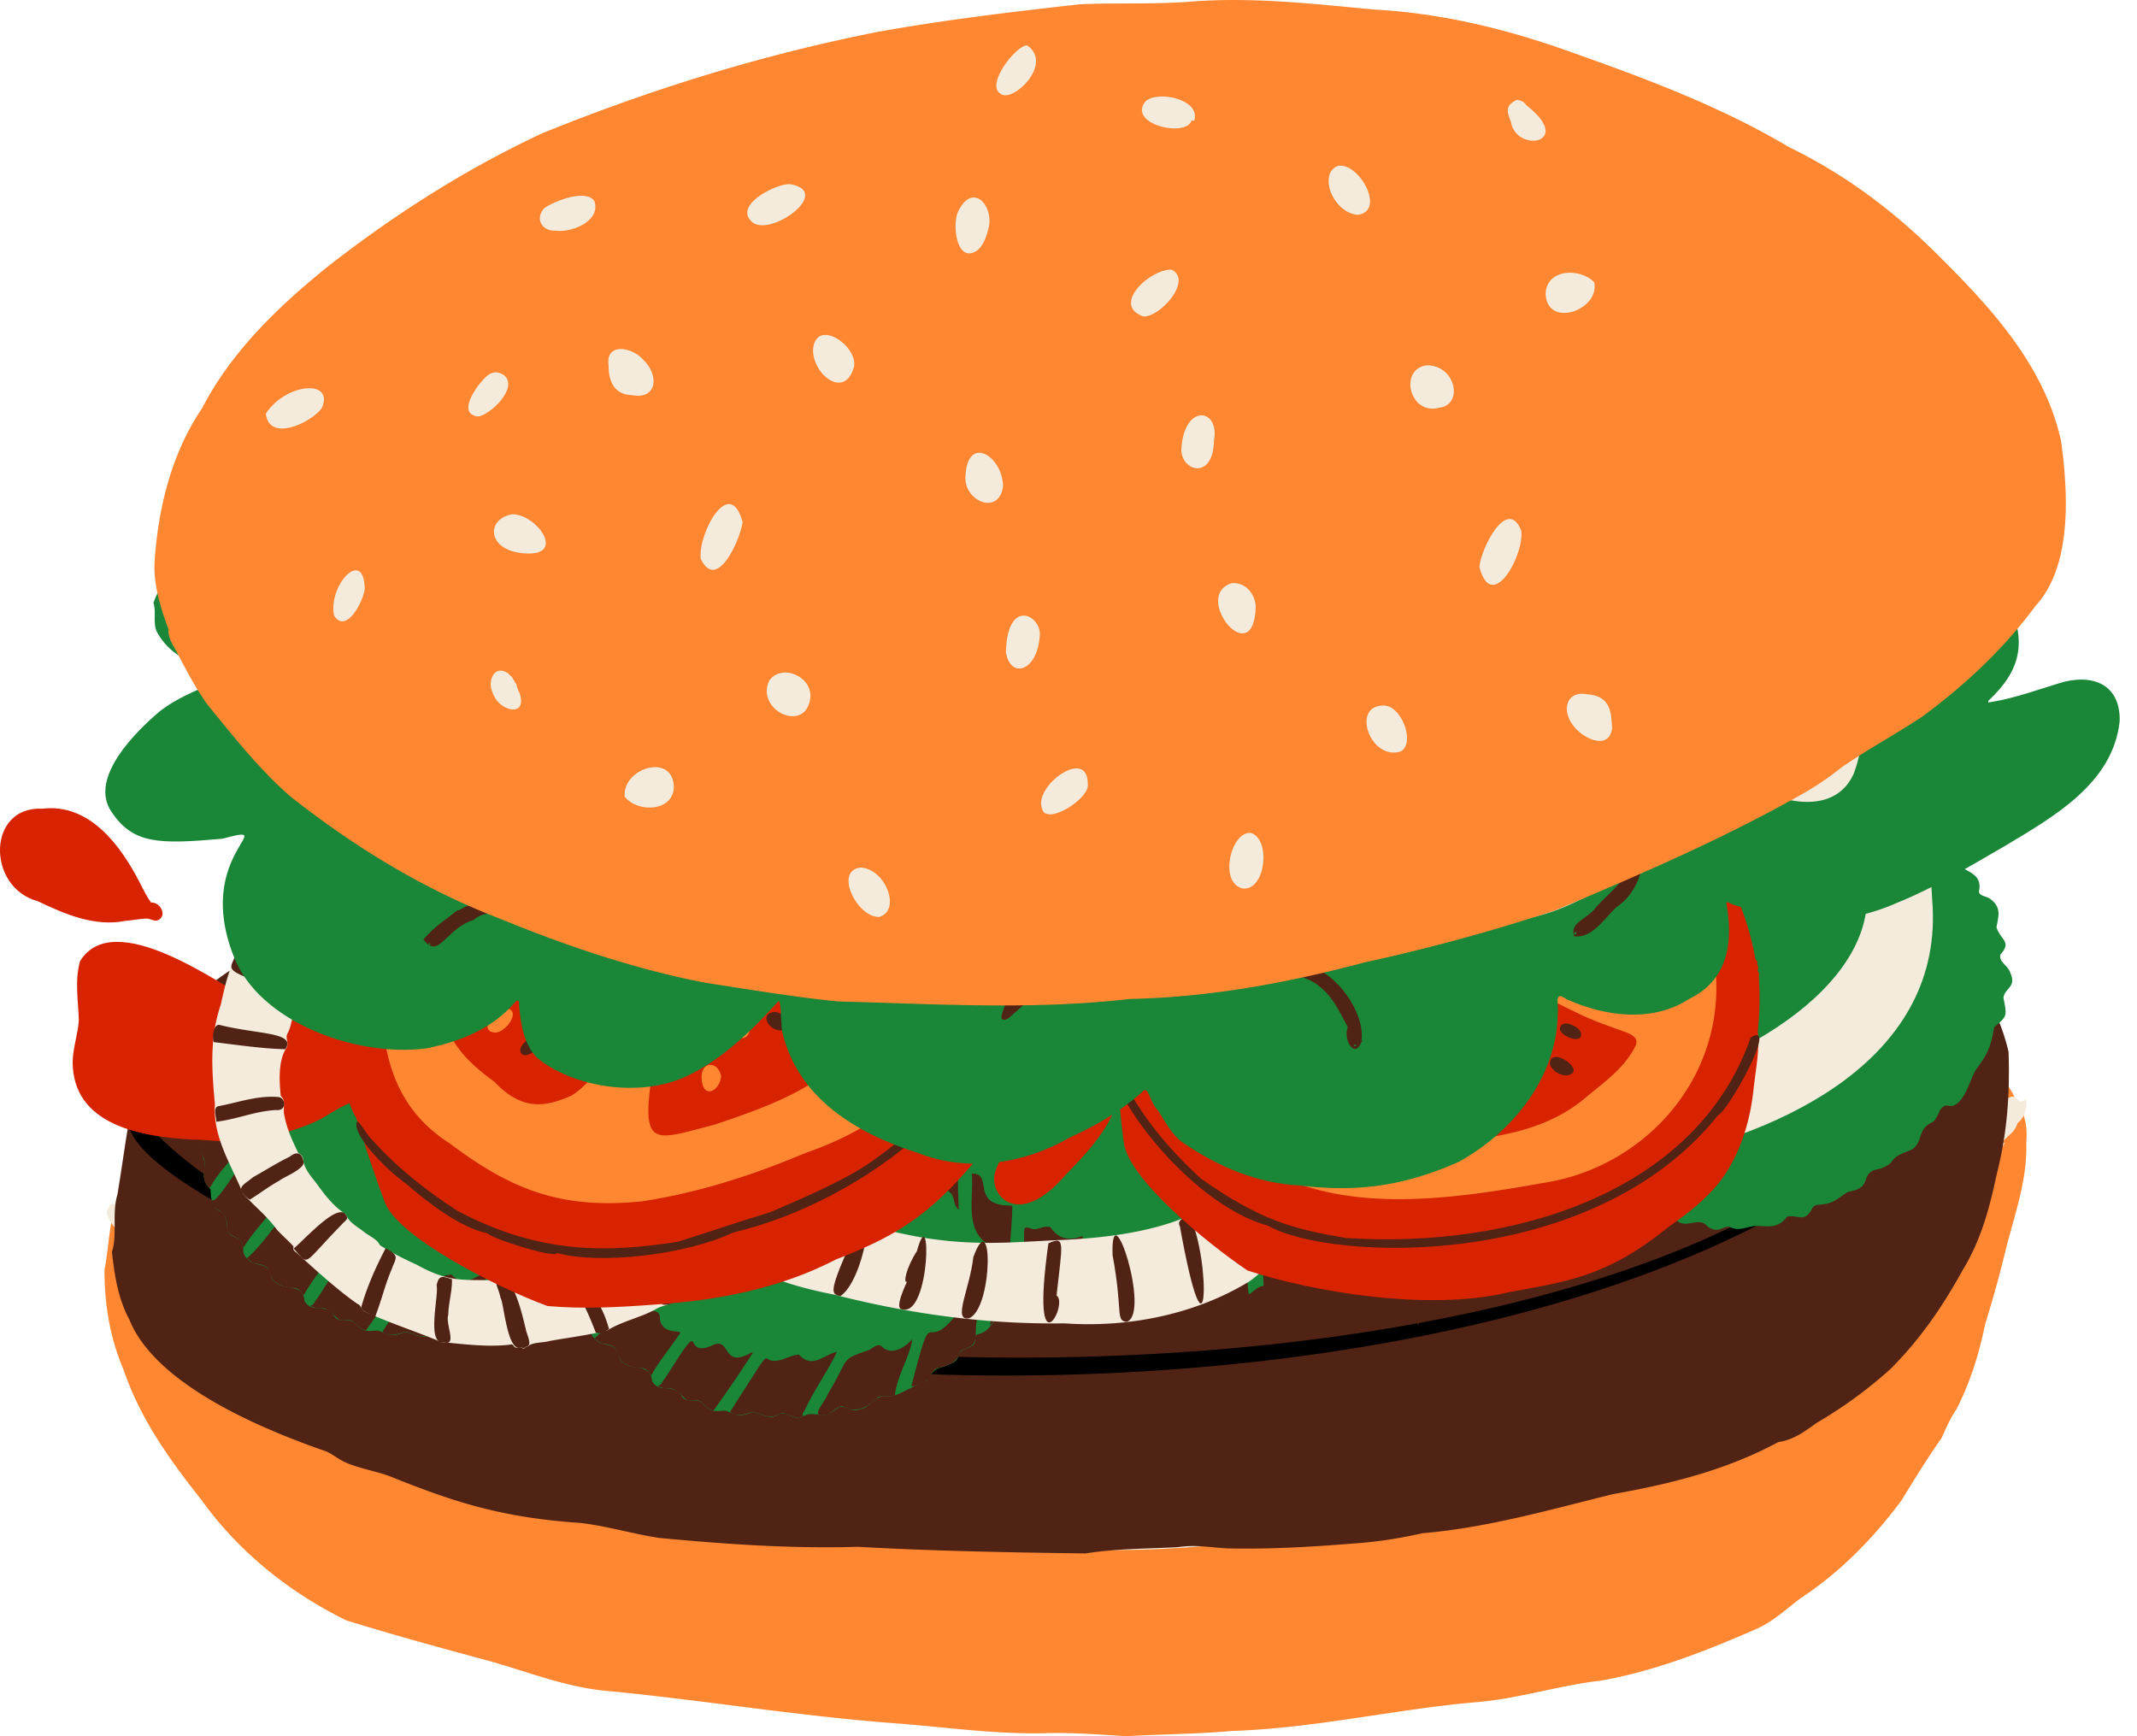<svg width="112" height="91" viewBox="0 0 112 91" fill="none" xmlns="http://www.w3.org/2000/svg"><path d="M58.39 48.705c4.932-.108 9.825.36 14.74.797 4.649.207 9.19.836 13.773 1.526 2.158.335 4.163 1.08 6.27 1.582.471.112.86.205 1.37.188 2.469.073 3.056.608 4.328.914 1.995.249 2.689.709 3.958 1.32 1.395.458 2.392 1.538 2.945 2.88.404.563.481 1.26.422 1.98.06 1.912-.576 3.667-1.05 5.503a64.262 64.262 0 01-1.107 4.02c-.328 1.59-.777 3.033-1.509 4.462-.345.506-.521.95-.785 1.516-.755 1.07-1.405 2.132-2.095 3.257-1.468 1.97-3.192 3.744-5.272 5.111-.775.581-1.408 1.203-2.313 1.612-2.657 1.158-5.305 2.206-8.154 2.712-2.258.255-4.393.977-6.68 1.143-4.257.385-8.373 1.358-12.66 1.496-1.884.169-3.676.165-5.508.276-1.363-.08-2.683-.188-4.082-.164-2.678.086-5.226-.291-7.873-.499-5.071-.37-9.954-1.184-14.985-1.683-2.281-.151-4.283-.976-6.435-1.585-2.562-.69-5.044-1.368-7.548-2.145-2.973-1.464-5.61-3.567-7.56-6.279-1.68-2.121-3.227-4.27-4.104-6.852-.728-1.704-1.007-3.48-.998-5.262.297-1.44.228-3.429 1.178-4.416 1.407-1.317 2.515-2.92 3.802-4.375 1.722-1.675 3.785-2.955 6.006-3.863 3.06-1.25 6.268-1.862 9.51-2.357 3.985-.732 7.978-.952 11.993-1.342 2.96-.35 5.881-.704 8.848-1.003 3.856-.166 7.726-.322 11.575-.47z" fill="#FF8732"/><path d="M11.323 69.881c-.631-.444-1.5-1.468-2.035-2.215-.899-.459-1.51-1.48-2.274-2.375-.45-.431-1.799-1.474-1.301-2.04.336-.95 3.186 2.724 3.642 3.034.779.594 1.755 1.964 2.875 2.88 1.55 1.496 3.41 2.534 5.42 3.605 10.288 5.246 22.582 7.356 34.738 7.263 9.575.396 18.573-.242 27.538-4.192 2.02-1.226 3.7-1.983 5.595-2.945 1.97-1.146 3.467-2.19 5.394-3.253 3.115-1.773 5.963-3.21 8.188-5.635 1.164-.519 4.152-3.51 4.106-3.864.53-.29.518-.6.747-.94.55-.155.446-1.1 1.035-1.443.849-.79.625.348 1.193-.16.021.286.056.88-.444 1.26-.143.477-.426.583-.805 1.003-.019.037.008.035.02.046.048.002.117-.034.093.039a1.66 1.66 0 01-.591.582c-.772 1.034-1.062 1.276-2.089 2.388-1.221.96-2.477 2.203-3.3 2.75-.272.572-1.246.827-1.584 1.382-.32-.09-.54.644-.898.41 0-.018-.175.22-.284.137.087.34-.34.427-.759.66-.078.27-.243.105-.42.315-.283.034-.529.532-.585.295-2.352 1.244-5.483 3.332-8.684 5.131-2.463 1.096-6.283 3.488-9.552 4.494-6.921 2.133-14.836 3.117-21.339 2.626-8.516.074-18.686-.396-26.204-3.101-3.811-.675-11.619-3.9-12.493-4.785-2.023-1.042-3.62-2.032-4.943-3.352z" fill="#F5EBDC"/><path d="M59.003 36.77c3.674.037 7.367.053 11.058.242 3.259.321 6.421.678 9.663 1.13 4.943.787 9.907 1.459 14.405 3.746 4.204 1.853 6.02 4.243 7.901 7.05 1.383 1.948 2.706 3.86 3.239 6.198.073 2.24-.074 4.236-.612 6.373-.384 1.793-.826 3.489-1.797 5.066-1.054 1.92-2.255 3.66-3.796 5.192a23.29 23.29 0 01-3.871 2.82c-.624.453-1.192.88-1.997.998-2.735 1.474-5.636 2.188-8.657 2.727-3.33.82-6.572 1.758-9.983 2.048-1.287.29-2.481.471-3.805.553-2.15.175-4.257.288-6.415.244-.923-.052-1.683-.208-2.608-.066-1.675.09-3.209.073-4.84.329-4.015-.053-7.917-.124-11.925-.347-3.527.104-6.925-.138-10.407-.465-1.408-.211-2.734-.626-4.155-.788-4.294-.284-6.867-1.202-9.95-2.436-.797-.296-1.533-.391-2.329-.728-.439-.189-.73-.504-1.212-.648-3.83-1.345-8.83-3.62-10.13-6.844-.598-1.121-.778-2.321-.913-3.551.295-.908-.011-2.03.288-3.001.794-4.852.516-5.167 2.658-8.037 1.658-3.421 3.754-3.841 6.205-5.501 8.237-5.637 15.558-7.93 24.134-9.71C50.47 36.836 53.89 37.19 59.003 36.77z" fill="#502314"/><path fill-rule="evenodd" clip-rule="evenodd" d="M104.055 52.54c-.348 1.072-2.547 5.406-5.814 8.222-1.151.663-1.165 1.486-6.166 3.48-18.654 9.504-50.463 9.973-68.556 3.609-4.7-.717-18.889-7.038-16.544-9.802 14.072 18.175 88.783 18.548 95.847-5.832-.143-.586.986-.938 1.233.322zm-2.291 2.511c-.032.051.138.068.111-.024l-.111.024zm-.529.894c-.037.014-.05-.011-.02.087.036-.017.031.005.02-.087zm-.988 1.16c-.005.036-.02.023.05.064.042-.008.088-.046-.05-.063zM74.375 69.38c-.035-.028-.021-.063-.102.024.037.028.013.04.102-.024zm28.011-15.02c-.021-.032.001-.03-.087-.01.021.03 0 .058.087.01z" fill="#000"/><path fill-rule="evenodd" clip-rule="evenodd" d="M55.98 44.613c-.729-.855-4.73 22.128-9.755 22.49-2.88.395 1.632-15.226 6.925-30.074 6.808-1.814 3.651 2.201 2.83 7.584zm.669-3.843c.061.022.101.026.13-.025-.055-.062-.09-.044-.13.025zm-11.18 22.072c.036.031.048.05 0 0-.035-.012-.028.121 0 0zM64.124 45.42c.774-2.759 1.693-4.752 3.115-7.777.164.157-.255-.32.837-.901 5.85-.691 5.316.374-6.004 27.541-5.069 3.544-1.202-9.335-.623-11.27.639-1.465 1.855-4.478 2.675-7.592zm-1.397 6.839c.007-.07.007-.07-.065-.121l.065.12zm4.2-13.76c-.036-.002-.023-.018-.055.06.035.003.043.034.055-.06zm15.678 3.592c-.296.94.843-7.064 5.24-1.443.662.282-2.475 8.984-5.092 14.93-.356 1.642-5.819 12.33-6.336 5.028 2.03-6.49 4.035-12.306 6.188-18.515zm3.37.056c-.024.043.135.028.12-.036l-.12.036zm1.557.819c-.075-.004-.099.014-.071.087l.071-.087zm-3.9-3.82c.038.033.055.052 0 0-.031-.01-.028.114 0 0zM28.769 63.271c-.615.6 3.165-12.84 9.268-23.758 9.394-3.23-1 8.887-5.407 21.75-.475 1.42-3.108 4.894-3.861 2.008zm7.41-10.11c-.031-.051-.146-.012-.068.049.012-.006.022-.01.068-.05zm-5.24 3.05c-.061.03-.044.03 0 0-.135-.076.003-.019 0 0zm10.965-15.928c-.06-.016.02.041.002-.043.002.027-.08-.07-.002.043zm-8.523 9.465c-.017.037-.027.015.045.08.018-.037.033-.018-.045-.08zM16.644 60.016c-2.785-1.986 9.562-24.275 9.764-14.414-1.356 3.614-4.985 8.828-6.809 13.678-.43.752-2.194 1.785-2.955.736zm2.233-7.128c-.037.008-.043-.016-.019.08.033-.016.026.005.019-.08zm-.082-1.393c-.027.027-.028.004.01.085.024-.027.052-.012-.01-.085zm6.245-8.062c-.005-.034.012-.022-.068-.04.005.033-.023.05.068.04zM19.738 58.83c-.025-.024-.005-.028-.077.015.025.024.012.052.077-.015z" fill="#000"/><path d="M30.938 56.038l-.052.06c0-.043.002-.073.052-.06z" fill="#000"/><path d="M82.692 59.967c-.974.057-.85-1.163-1.165-1.31-1.089-.457-.757-.531-1.065-1.373-1.692-1.265-.557-1.61-1.08-1.945-.26-.085-.394-.362-.416-.66-.008-.3.167-.567-.035-.856-.939-1.14.205-1.734-.562-2.02a.478.478 0 01-.25-.256c-.37-.837.598-1.02.44-1.683-.393-.59-.166-1.118-.055-1.767.234-.691.662-1.06.512-1.85 0-.496.538-.664.59-1.181-.066-.625.63-.984.497-1.653.026-.242.166-.387.4-.502.638-.15 1.063-.541 1.643-.864 1.077-.672 2.097-1.18 3.108-1.986.128-.066.256-.06.415-.016 1.116.512 1.16-.626 2.097-.502 1.84.745 1.678.047 2.67.31.705.485.58.712 1.427.628.75.01.742.613 1.276.796 1.665.02 1.02.154 1.954.823.97.202 1.15.056 1.665.87.363.442 1.08-.368 1.686.436.62.697 1.089.084 1.636.305.854.409.408.768 1.563.682.433.026.568.379.778.737.491.609 1.531.55 1.29 1.621.066.225.398.217.607.37.603.46.415.914.318 1.478.197.665.831.744.201 1.438-.078.4.416.569.529.966.338.748-.321.786-.364 1.31.201.978.179.95-.491 1.534-.187 1.129-.393 1.46-.969 2.242-.314.574-.437 1.251-.937 1.727-.15.103-.215.157-.431.152-.583-.158-.518.634-.908.858-.837.38-.424 1.055-1.118 1.456-1.363.479-.623.597-1.59.97-1.24.185-.249 1.001-1.729 1.221-.797.556-.785.606-1.641.687a.4.4 0 00-.218.185c-.404.797-.767.28-1.312.43-.523.7-1.085.444-1.728.487-.481.062-.813.29-1.29.034-.288-.02-.474.214-.802.151-.11-.039-.255-.07-.374-.195-.387-.447-.984.053-1.45-.183-.181-.102-.266-.221-.416-.394-.436-.733-.976-.197-1.474-.567-.322-.162-.43-.503-.653-.708-.37.04-.64-.347-.929-.589-.15.004-.301.03-.433-.081-.22-.174-.256-.387-.45-.619-.474-.114-.989-.618-.967-1.144z" fill="#198737"/><path d="M82.218 51.827c-.201.4-.191 1 .254 1.272 1.264.576.61.61.807 1.48.094.365.6.352.545.733-.262 1.493-.696 2.854-.976 4.374-.115.6-.822.09-.992-.273-.169-.196-.042-.542-.275-.72-.155-.149-.298-.205-.535-.26-.436-.146-.42-.7-.54-1.102-.194-.36-1.012-.496-.626-.988.472-1.206.924-2.33 1.498-3.518.208-.311.534-1.735.84-.998zm-.944-5.639c.01.457.547 1.05.24 1.412-.161.117-.369.217-.448.456-.306 1.461 1.41.772-.247 2.598-.683.897-1.308 1.786-2.087 2.657-.462-.207-.03-.872-.095-1.265-.019-.11-.04-.17-.19-.217-.735-.377-.349-1.051.044-1.517.09-.194.147-.374.01-.585-.329-.434-.154-1.333.176-1.609.847-.588 1.712-1.29 2.597-1.93zm3.776-5.962c-.456 1.78-.706.507-1.241 1.447-.301.352.288.762-.154 1.054-.678.173-.567.538-.861.847a25.22 25.22 0 01-1.695.934c-1.397.706-2.023 1.116-.998-.68.026-.307-.08-.636.257-.843 1.668-.749 3.14-1.76 4.691-2.759z" fill="#502314"/><path d="M28.233 69.002c-.581-.12-.828.59-1.42.672-.385.164-.697-.222-1.066-.115-.863.68-.873.284-1.647.373-.825.46-.901-.173-1.458-.024-.522.372-.868-.014-1.41-.097-.73.272-.743.19-1.383-.064-.278-.032-.536.079-.827-.056-.204-.097-.263-.195-.453-.358-.274-.28-.748.032-1.025-.307-.508-.808-1.149-.133-1.582-.828-.09-.962-1.017-.54-1.517-.977a.915.915 0 01-.219-.287c-.209-.852-.753-.505-1.164-.859-.125-.115-.249-.218-.306-.432.02-1.046-.724-.576-.848-1.244-.028-1.536-.818-.28-.871-2.06-.535-.525-.296-.84-.303-1.442-.271-.489-.052-1.017.043-1.56-.303-.608-.33-.71-.107-1.298-.104-.488-.044-.87.251-1.295.122-.463.036-.941.377-1.361.696-1.218 1.186-2.487 2.124-2.83 1.606-1.275 1.083-.784 2.488-.953 1.65-.659 1.234-.272 2.485-.05 2.271-.667 1.423.161 2.505.143.309-.08.58-.216.939-.138.539.003.658.558 1.154.672.398.128.81.029 1.227.19.224.094.304.25.498.427.495.36 1.097-.066 1.685.053.233.035.519.16.702.36.5 1.168 1.435.242 2.164.957.195.172.144.383.317.598.386.254 1.089.01 1.362.564.16 1.31 1.59.13 1.886 1.722-.07.86 1.907-.041 1.398 1.379-.035.085-.06.182.01.266 1.253.79.756.48 1.022 1.6.248.193.478.497.314.874-.16.823-.342 1.533-.657 2.32-.151.294-.648.318-.657.775-.837 1.945-1.39 1.08-1.376 1.71.009.468-.605.378-.816.695-.061.15-.097.35-.277.473-.85.46-.896.1-1.423.97-.805.284-1.625.914-2.139.842z" fill="#198737"/><path d="M25.649 66.646c-.488 1.041-1.193 1.984-1.687 3.07-.032.084-.15.15-.106.261.03.052.078.052-.035.07-.394.184-.69-.182-1.088-.182-.663.382-.86.069-1.5-.068-.389.118-.808.31-1.187 0 2.51-3.894 1.5-2.547 2.425-2.68.418-.037.749-.288 1.191-.315.686.759 1.26.031 1.987-.156zm3.035 2.297c-.26.11-.588 0-.872.073-.534.508-1.141.915-1.856.49-.325-.002-.479.292-.809.428-1.045.245-.143-.594.01-1.043 1.236-2.074.625-1.785 2.196-2.34.257-.15.478-.414.743-.083.543.342 1.113-.061 1.496-.469-.101.867-.817 1.948-.908 2.944zm-12.447-.497c.243-.041.224-.215.42-.43 2.302-3.62.674-.833 2.556-1.745.878-.319.424 1.286 1.949.422.105-.038.075.003 0 .133-.6.937-1.373 2.055-1.983 2.902-.268-.047-.417-.24-.646-.432-.207-.224-.492-.01-.789-.143-1.054-.979-.58-.344-1.507-.707zm-3.287-2.505c.671-.58 1.244-1.408 1.835-2.157.25 1.176 1.175.485 1.504.839.091.135.072.14.077.315.154.947 1.357.458.996.83-.485.737-1.016 1.338-1.45 2.13-.123-.179-.27-.423-.577-.39-1.723-.202-.694-1.193-1.949-1.272a.885.885 0 01-.436-.295zm-.194-.539c-.078-.672-.77-.507-.845-.978.05-1.291-.812-.723-.805-1.578.096.462 1.257-1.523 1.493-1.702.131.619.934.335.962.922-.07.828.835.781.903 1.068-.543.832-1.178 1.388-1.708 2.268zm20.176.381c-.09.639-.264.555-.808.827-.21.64-.57.729-1.169.894-.337.076-.346.447-.608.663-.117.053-.9.443-.785.231 1.22-4.73.546-1.38 2.404-3.77.35-.198.85-.045 1.156-.461-.101.537-.215 1.061-.19 1.616zm-21.933-3.516c-.469-.369-.276-.836-.262-1.354-.068-.299-.248-.55-.115-.903.074-.619.48-.945.822-1.473.246-.32.646-1.272.78-.383-.012.205-.075.261-.185.458-.5 1.135.899 1.224.52 1.57-.5.72-1.148 1.28-1.56 2.085zm-.496-3.513c-.044-.258.155-.49.162-.789-.134-.462-.025-.77.219-1.167.144-1.37 1.01-2.524 1.747-3.695.068.667-.147 1.106-.636 1.549-.354.777.19.89.147 1.398-.074.385-.543.554-.575.983.099.24-.2.416-.356.664-.245.35-.42.722-.708 1.057zm23.164 6.561c.102-.508.027-1.741.347-1.987.5-.206.642-.65.882-1.127.24-.326.518-.548.664-.956-.144.77-.318 1.68-.727 2.427-.197.106-.41.184-.503.409a4.41 4.41 0 01-.663 1.234z" fill="#502314"/><path d="M26.436 57.848c-.257.44-1.829 1.042-1.927.282.189-.722 1.814-1.432 1.927-.282zm-7.221.738c.29-.624 2.398-.754 2.009.176-.388.345-2.105.655-2.01-.176zm1.725-2.531c.583.059 1.538 1.22.98 1.504-.673.225-1.844-1.19-.98-1.504zm2.536 4.655c-.13 1.271-1.527 1.6-1.386.13.13-.81 1.311-1.204 1.386-.13z" fill="#F5EBDC"/><path d="M24.182 59.537c-.484-1.436 2.566.433 1.543.896-.611-.026-1.382-.232-1.543-.896zm-.34-2.807c-.009.416-.088.91-.358 1.293-1.432 1.048-.278-2.824.358-1.292z" fill="#FF8732"/><path d="M46.45 73.201c-.582-.12-.829.59-1.42.672-.385.165-.697-.222-1.066-.114-.864.68-.873.283-1.647.372-.825.46-.901-.173-1.459-.024-.521.372-.867-.014-1.41-.097-.728.273-.742.19-1.383-.064-.277-.032-.535.08-.827-.056-.204-.096-.262-.195-.453-.357-.273-.281-.747.032-1.025-.308-.508-.808-1.148-.133-1.58-.828-.091-.962-1.018-.54-1.518-.977a.92.92 0 01-.22-.287c-.208-.852-.752-.504-1.164-.858-.124-.116-.248-.219-.306-.433.02-1.046-.724-.576-.847-1.244-.029-1.535-.818-.28-.872-2.06-.534-.525-.295-.84-.303-1.442-.27-.489-.051-1.017.044-1.56-.304-.608-.33-.71-.107-1.298-.104-.488-.044-.869.25-1.295.123-.463.037-.941.378-1.361.695-1.218 1.185-2.487 2.123-2.83 1.606-1.274 1.084-.784 2.488-.952 1.65-.66 1.235-.272 2.486-.05 2.271-.668 1.422.16 2.505.142.309-.08.58-.216.939-.137.538.002.658.557 1.154.67.397.13.81.03 1.226.191.225.094.305.25.499.427.494.36 1.097-.066 1.685.053.233.035.519.16.702.36.5 1.168 1.435.242 2.164.957.195.172.143.383.317.598.386.254 1.088.01 1.362.564.16 1.31 1.59.131 1.886 1.722-.07.86 1.907-.041 1.398 1.378-.035.087-.06.184.009.267 1.253.79.757.48 1.022 1.6.248.194.479.497.314.874-.16.824-.342 1.533-.656 2.32-.151.294-.648.318-.657.774-.837 1.946-1.391 1.08-1.376 1.712.008.468-.606.378-.816.694-.062.15-.098.35-.278.473-.85.46-.895.1-1.423.971-.805.283-1.625.913-2.138.841z" fill="#198737"/><path d="M43.866 70.846c-.488 1.04-1.194 1.984-1.687 3.07-.032.084-.15.15-.106.261.03.051.078.052-.035.069-.394.184-.69-.182-1.088-.18-.663.38-.86.067-1.5-.069-.39.118-.808.31-1.187 0 2.51-3.895 1.5-2.548 2.424-2.68.419-.038.75-.289 1.192-.315.686.759 1.26.031 1.987-.156zm3.034 2.296c-.26.11-.587 0-.871.074-.535.507-1.141.914-1.856.49-.325-.003-.479.291-.81.427-1.044.245-.142-.594.011-1.043 1.236-2.074.625-1.785 2.196-2.34.256-.15.478-.414.743-.083.542.342 1.113-.061 1.496-.469-.102.867-.817 1.948-.908 2.944zm-12.447-.497c.244-.04.224-.215.42-.43 2.302-3.62.674-.833 2.557-1.744.877-.319.424 1.285 1.948.422.106-.038.076.002 0 .132a69.75 69.75 0 01-1.982 2.902c-.268-.047-.418-.24-.647-.432-.206-.224-.49-.01-.788-.143-1.054-.978-.581-.343-1.508-.707zm-3.286-2.505c.67-.58 1.244-1.408 1.835-2.158.25 1.177 1.174.487 1.503.84.092.135.072.14.078.315.154.947 1.356.458.995.83-.484.737-1.015 1.338-1.45 2.13-.123-.18-.268-.424-.577-.39-1.722-.203-.694-1.193-1.948-1.272-.174-.066-.298-.125-.436-.295zm-.194-.539c-.079-.672-.77-.507-.845-.978.05-1.29-.812-.723-.806-1.578.096.462 1.258-1.523 1.494-1.702.131.619.934.335.961.923-.07.827.835.78.904 1.067-.543.832-1.178 1.388-1.708 2.268zm20.176.381c-.09.639-.264.555-.808.827-.21.639-.57.729-1.17.893-.336.077-.345.448-.608.663-.117.054-.9.444-.784.232 1.22-4.73.546-1.38 2.404-3.77.35-.198.85-.045 1.156-.461-.102.537-.215 1.061-.19 1.616zm-21.934-3.517c-.468-.368-.275-.835-.262-1.353-.067-.299-.247-.551-.114-.903.073-.619.48-.946.822-1.473.245-.32.646-1.272.78-.383-.013.205-.075.261-.185.458-.5 1.135.898 1.223.52 1.57-.5.72-1.148 1.28-1.56 2.084zm-.495-3.512c-.044-.258.155-.49.162-.788-.134-.463-.025-.77.219-1.168.143-1.369 1.01-2.524 1.747-3.695.067.667-.147 1.106-.636 1.549-.355.778.19.89.147 1.398-.075.385-.544.554-.575.983.099.24-.2.415-.356.664-.245.35-.42.723-.708 1.057zm23.164 6.562c.101-.508.026-1.742.346-1.987.5-.207.643-.65.882-1.127.24-.326.519-.549.664-.956-.143.77-.317 1.68-.727 2.427-.196.106-.41.183-.503.409a4.4 4.4 0 01-.662 1.234z" fill="#502314"/><path d="M44.652 62.047c-.257.44-1.828 1.042-1.926.281.188-.722 1.814-1.431 1.926-.281zm-7.221.738c.29-.623 2.399-.753 2.009.176-.388.345-2.105.655-2.009-.176zm1.726-2.532c.582.059 1.537 1.22.98 1.504-.674.226-1.844-1.19-.98-1.504zm2.535 4.655c-.129 1.272-1.526 1.6-1.385.13.13-.81 1.31-1.204 1.385-.13z" fill="#F5EBDC"/><path d="M42.398 63.736c-.484-1.436 2.566.432 1.543.895-.61-.026-1.382-.231-1.543-.895zm-.339-2.806c-.01.414-.089.908-.359 1.291-1.432 1.049-.277-2.823.359-1.292z" fill="#FF8732"/><path d="M65.044 67.964c-.27.023-.646-.197-.898.05-.413.446-.876.2-1.42.17-1.572.976-1.105.042-2.08.008-.28.102-.627.343-.977.404-.766.224-1.073-.766-1.832-.222-.216.102-.444.105-.707.063-.27-.025-.427-.28-.638-.49-.304-.36-.729-.015-1.11-.136-.306-.131-.35-.434-.638-.65-.308-.257-.591.027-.956-.113-.377-.128-.43-.484-.746-.724-.25-.094-.504-.09-.715-.316-.323-.427-.436-.872-.953-1.169-.292-.29-.288-.75-.52-1.12-.74-.397-.764-.418-.94-1.112-.314-.37-.642-.647-.597-1.202-.038-.421-.307-.668-.48-1.075-.165-.591-.137-1.213-.23-1.84-.031-.89-.32-1.943.267-2.757.23-.532.247-1.085.557-1.589.131-.168.167-.215.36-.35 1.075-.517 1.004-1.214 1.671-1.72.748-.446 1.358-.155 1.778-1.024 1.065-1.258 1.336-.422 1.978-.951 1.182-1.553 1.556-.58 2.279-.879.2-.094.385-.136.594-.271.792-.725 1.282-.105 1.805-.357 2.512-2.359 2.113-.137 3.383-1.119 1.033-.767 1.155-.519 2.151-.136.297-.079.455-.304.782-.399 1.058-.326.884.852 1.858.207 1.375-.816 1.733.591 2.17.42.345-.16.642-.473 1.076-.496.785.058.467.634.841.876.36.05.66-.087 1.07-.013.6.07.494.91 1.166.86.15.023.276.086.41.197.565 1.125 1.4 2.863.91 3.59.016.85.545 1.834-.105 2.588-.055.107-.11.18-.056.31.471.431-.236.828-.22 1.259.31.705-.342 1.095-.633 1.682.033.907-.043.916-.553 1.6-.297.579-.475 1.209-1.148 1.489-.296.342-.165.895-.525 1.261-.15.195-.3.335-.55.437-1.002.035-.498.926-1.214 1.24-.278.139-.537.23-.722.513-.545 1.019-1.079.157-1.5 1.178-.938.665-.89-.004-1.615 1.038-.267.247-.585.155-.91.297-.288.192-.521.48-.918.493z" fill="#198737"/><path d="M66.23 67.436c-.238-5.452-.234-3.187.594-4.142.32-.315.44-.69.807-.975.81.188 1.127-.336 1.435-.98.074-.106.185-.472.32-.406.18 1.34.23 2.72.418 4.108.002.041.015.077.125.11-.31.547-.825.32-1.18.607-.348.819-.77.587-1.411.9-.296.386-.56.816-1.108.778zm7.425-6.374c-.153.258-.55.37-.746.618-.188.899-.428 1.507-1.408 1.664-.325.233-.234.67-.536.988-.111.104-.257.156-.416.245-.037 0-.037.02-.043-.075-.053-.409-.07-.721-.126-1.16-.453-3.84-.238-1.946.655-4.022.205-.554 1.253.4 1.569-1.594.454.964.525 2.282 1.051 3.336zm-11.82 7.593c.357-.314-.305-3.876.263-3.293.371.142.695-.042.91-.379.705-1.476 1.29.811 2.24-1.153.05-.101.07-.066.076.068.156 1.338-.087 2.666.136 3.997-.326.188-.706.063-1.09.045-.227.059-.399.323-.69.39-.126.025-.22.01-.373-.02-.804-.306-.876.305-1.472.345zm-.675-.285c-.66-.467-1.302.599-2.038.236-.726-.395-.719-.48-1.42-.13-.532-.02-.315.042-.554 0 .233-1.052.2-2.102.325-3.168.817.734 1.144.008 1.82-.244.332-.002.338.38.69.457 1.693.262.957-1.805 1.176 2.849zm-4.424-3.584c.058 1.102-.215 2.153-.107 3.316-.547-.606-.964.032-1.412-.358-.183-.176-.288-.426-.533-.575-.338-.166-1.122.111-1.224-.371.172.132.192-.128.182-.313.138-2.29-.225-2.278.527-2.058.309.012.537-.206.882-.104.46.656.997.71 1.685.463zm17.403-4.721c-.277-1.009-.752-2.005-1.04-3.076-.063-.104.068-.11.166-.204.526-.435.648-1.15.638-1.826.159-.44.769-.616.783-1.201.585 1.625 1.535 1.833.649 2.895.223.767-.011.935-.439 1.515-.517.742.265.87-.757 1.897zm-23.203 1.449c1.184-.03-.153 1.695 2.077 1.675.088.076.025.1.036.28-.02.986-.182 1.844-.102 2.861-.622-.029-.81-.584-1.087-1.063-1.338-.784-.82-2.421-.924-3.753zm-.69 1.886c-.26-.183-.202-.531-.372-.815-.536-.459-.497-.712-.591-1.32-.097-.393-.39-.659-.495-1.07-.124-1.161-.272-2.235-.265-3.422.24.378.541.807.51 1.312-.446 1.87 1.408.906.947 2.646-.049.184.116.391.245.514-.044.714 0 1.394.021 2.155zm25.678-8.943c-1.401-2.432-.94-1.489-.762-2.773-.162-.765-.03-1.438-.112-2.224 1.604 3.726.449 2.411.732 3.566.112.424.17.967.142 1.43z" fill="#502314"/><path d="M63.587 57.182c.597 1.184-.889 1.925-1.35.422-.428-1.222 1.302-1.708 1.35-.422zm-.884-3.765c.068-.542.527-1.78 1.291-1.468.213.074.402.198.36.462-.058.621-1.477 2.294-1.651 1.006zm-2.977 2.614c1.194.17-.576 1.822-1.154 1.804-1.155-.284.464-1.884 1.154-1.804z" fill="#F5EBDC"/><path d="M64.035 54.338c1.888-.06 1.889.95.11 1.152-.34.036-.602-.114-.85-.347-.656-.464.293-.731.74-.805z" fill="#FF8732"/><path d="M58.743 53.964c1.849.262 1.649 1.472-.083 1.08-.84-.21-.963-1.102.083-1.08z" fill="#F5EBDC"/><path d="M60.83 52.697c.689-.168 1.427 2.277.374 2.003-.52-.113-1.015-1.896-.373-2.003z" fill="#FF8732"/><path d="M87.455 55.895c-6.033.093-9.333-2.181-11.31-1.645-1.121.058-1.928.907-2.71 1.648-.86.734-1.54 1.472-2.32 2.288-1.276 1.337-3.78 2.75-4.884 2.224-1.369-.453-2.59-1.553-2.79-3.022-.156-1.014.022-2.02.278-3.014.203-1.37 1.47-2.18 2.744-2.45 2.34-.125 2.699-.284 4.264-1.067.978-.608 1.942-1.21 3.098-1.322 1.832-.003 3.568.393 5.354.802 1.11.284 2.214-.033 3.352.209 1.86-.124 3.523-.988 5.432-.779 2.086.154 3.866.666 3.934 2.795.268 2.372-2.514 3.342-4.442 3.333zm-38.211.028c.097 2.532-1.681 4.168-4.067 3.723-.653-.142-1.152-.397-1.79-.627-.722-.121-1.395-.062-2.124.054-1.593.354-2.82 1.477-4.337 2.084-1.368.46-2.553 1.065-3.952 1.388-2.36.298-5.433-.293-4.53-3.102.226-.886.502-1.74 1.122-2.469.975-1.542 3.284-1.847 4.7-1.968 1.77.288 3.09.712 4.79.304 1.14-.2 1.76-.698 2.5-1.453.75-.548.715-1.692 1.7-1.907.332.034.514-.083.845-.15.97.003 1.854.241 2.769.627.618.198 1.03.524 1.419 1.06.675.637.953 1.518.955 2.436zm-45.436-.249c.006-.722.267-1.439.324-2.187-.03-1.034-.224-2.082.064-3.113 1.79-2.902 7.438 1.31 8.941 2.057 1.342.637 2.62 1.266 4.006 1.802 1.67.435 3.304.91 4.375 2.34.18.278.252.549.26.894.095.132.276.196.366.381.176.263-.085.591-.391.535-2.09-1.122-2.9-1.001-4.63.087-.919.571-1.907.786-2.93 1.14-1.329.475-2.698.13-4.096.122-2.778-.15-6.27-.79-6.289-4.058zm58.026-4.907c-1.602.162-2.71-1.212-4.173-1.6-2.072-.637-4.033.957-6.128.535-.751-.125-1.642-.608-1.641-1.495-.107-2.456 2.429-3.208 4.34-3.006 2.247.261 4.45 1.2 6.701.845.617.145 1.075-.068 1.663-.3 2.75-.998 4.334.521 3.692 2.715-.807 1.599-2.958 2.338-4.454 2.306zm-5.35 2.859c1.326.009 1.539.886 1.822 1.917 1.29 2.256-1.19 4.726-2.443 6.02-2.496 2.922-4.04 1.08-3.721-.092.166-.6.536-1.046.795-1.596.603-1.487.663-3.064 1.26-4.574.238-.742.877-.997 1.554-1.27.192-.202.372-.466.733-.405zM2.223 42.386c2.47-.294 4.094 1.924 5.092 3.854.2.374.353.732.61 1.071.412-.053.827.578.438.872-.221.16-.372.006-.633-.037-.408.002-.75.091-1.177.122-1.605.317-3.147-.356-4.587-1.039-2.667-.719-2.659-4.99.257-4.843z" fill="#D72300"/><path fill-rule="evenodd" clip-rule="evenodd" d="M28.548 39.196c1.08.221 2.27.04 3.41.252.638.12 1.125.396 1.802.442 1.365.718 2.697 1.366 3.976 2.215.084.1.255.126.224.304.172.483.87.85 1.21 1.297.396.487.75.866 1.109 1.396.132.05.194.267.343.228.101.095.058.186.042.3.1.152.131.28.252.495.69 1.11 1.089 2.285 1.361 3.566.472.184-.03 1.615.02 1.927-.007 1.188.313 2.341.187 3.539-.048 1.092-.186 2.138-.282 3.232-.334.543-.345 1.167-.541 1.78-.146.774-.518 1.385-.71 2.167-.053.24-.114.39-.349.533a8.362 8.362 0 01-.695 1.256c-1.078 1.674-2.48 3.032-4.324 3.85-.13-.01-.212.162-.313.28-.249.161-.553.171-.835.324-.8.474-1.802.65-2.607 1.152-.975.248-1.97.366-3.004.55-.38.11-.72.047-1.084.222-.03.082-.174.079-.25.144-.023.039-.053.085-.1.014-.089-.088-.256.036-.409-.053-.125-.108-.086-.18-.305-.123-1.195.124-2.324-.032-3.547-.143-1.348-.57-2.725-1-4-1.596-.222-.086-.177-.332-.395-.405-1.087-.763-2.076-1.677-3.09-2.587-.156-.173-.32-.18-.26-.426-.28-.311-.573-.553-.873-.88-.548-.745-1.17-1.223-1.777-1.882-.598-1.5-1.595-2.96-1.47-4.7-.168-1.78-.283-3.474.302-5.193.244-1.08.45-2.062 1.044-2.985.312-.923.896-1.672 1.214-2.535.257-.43.555-.739.885-1.177.518-.765 1.101-1.353 1.763-1.97.034-.2.221-.457.433-.565.317.092.5-.292.782-.445.638-.556 1.43-.911 2.124-1.441.255-.169.401-.258.698-.28.44-.262.893-.428 1.38-.656.692-.307 1.39-.369 2.033-.76 1.542-.237 3.075-.612 4.626-.663zm-2.792 27.907c3.458-.165 7.234-1.78 9.535-3.537 3.19-3.125 3.491-5.02 3.411-8.268.133-1.928.174-3.993-.526-5.867-.624-1.35-1.237-2.515-2.208-3.648-1.424-1.386-3.095-2.72-5.153-2.788-5.01-.638-9.862.693-12.674 4.742-.61.716-1.12 1.298-1.394 2.209-.36.744-.673 1.392-.923 2.185-.475.4-.455 1.495-.743 2.014-.158.244.076.485-.056.763-.458.667-.386 1.772-.31 2.533.295.251.088.67.195 1.048.118.641.416 1.323.723 1.936.14.08.26.188.259.402.09.493.41.82.721 1.232.437.607.871 1.166 1.507 1.586.172.42.542.604.923.892.319.268.694.373.87.728.63.402 1.23.704 1.935 1.026 1.654.921 2.432.776 3.908.812z" fill="#F5EBDC"/><path d="M42.551 54.833c-.2.413-1.013.14-1.383.207-.762-.084-1.746-.02-2.41-.213.072-.402-.183-.916.45-.753 3.725.245 3.134.05 3.343.759zm-5.208-12.937c.172.047.8.356.58.612-.39.428-.813.893-1.252 1.339-1.32 1.39-1.126 1.55-1.873.895-.302-.215 1.138-1.372 1.264-1.555.465-.437.768-.915 1.282-1.291zm3.241 3.508l.034-.083c-.008.045.157.183.063.227-.032.023-.062.003-.011.08.135.237.085.38-.218.481-1.217.448-3.18 1.79-3.307 1.307-.666-.664.647-.776 1.044-1.136.474-.327 1.03-.547 1.576-.817.276-.137.596-.49.82-.059zm-1.96 5.7c.011-.271-.367-.782.11-.747 1.2-.2 2.323-.53 3.56-.625.285-.064.268.852-.023.833-1.193.202-2.407.427-3.647.539zm-23.67 3.888c-1.219-.027-2.501-.225-3.748-.37-.094-.22-.03-.981.31-.901 1.98.502 4.036.367 3.438 1.27zm11.655 12.074c.498.762.722 1.66.941 2.576.056.328.407.912-.014.958-.077.056-.084.105-.207.019-.743.335-.913-2.308-1.094-2.59-.163-.772-.552-.965.374-.963zM12.311 50.144c1.178.47 2.5.819 3.63 1.46.046.201-.098.703-.453.53-3.825-1.31-3.51-1.18-3.177-1.99zm19.715-6.971c.315-1.13.864-2.294 1.432-3.337.287.008.724.177.518.572-.215.764-.45 1.425-.818 2.138-.536 1.009-.183.935-1.132.627zm3.065 20.61c.639-.693.446-.713 1.068-.037.777.63 1.515 1.052 2.384 1.55.088.05.278.14.269.29-.122.277-.427.557-.742.325-1.097-.592-2.03-1.295-2.979-2.128zM13.28 61.688c.58-.316 1.237-.74 1.9-1.06.33-.264.628-.262.718.232.172.374-1.09.861-1.248 1.016-.553.304-1.006.658-1.564 1.005-.844-.626-.346-.743.194-1.193zm23.98-.662c.173-.132.274-.63.52-.457 1.029.419 1.986.826 3.037 1.213.336.137.013.941-.367.741-.972-.583-2.258-.72-3.19-1.497zM28.647 42.82c-.225-.08-.74.14-.694-.214-.049-1.055.21-2.067-.102-3.114.07-.251.044-.249.124-.257-.13.173-.11.119-.08.008.317.007.706-.2.798.154.16 1.115.1 2.265-.046 3.422zm-8.435 22.602c.769.416.522.507.317 1.103-.326.742-.511 1.548-.814 2.345-.048.195-.094.164-.285.054-.22-.184-.594-.211-.465-.521.31-1.057.736-1.993 1.247-2.981zm18.402-7.386c.086-.203-.039-.788.28-.69 1.066.15 2.066.374 3.152.53.325.05.23.656-.05.756-1.141-.049-2.228-.396-3.382-.596zm-27.279.757c.017-.233-.207-.758.123-.817 1.017-.189 2.084-.585 3.168-.473.353.08.411.742-.171.677-1.13.067-2.031.486-3.12.613zm5.503-9.166c-2.606-2.355-3.443-1.779-2.798-2.823.014-.072.095-.138.195-.066 3.287 2.724 3.206 1.62 2.603 2.889zm12.6 16.803c.239-.027.523-.292.73-.023.363.384.548.878.84 1.335.426.592.71 1.19.91 1.91-.122.125-.516.283-.697.183-.461-1.215-1.024-2.344-1.784-3.404zm-14.046-.99c.627-.52 2.443-2.588 2.782-1.676.093.15-.153.266-.266.42-2.117 2.154-1.668 2.193-2.517 1.256zm17.329-.293c.171-.092.403-.221.6-.328.173.262.383.573.537.891.364.75.953 1.288 1.361 2.017.295.457.004.71-.483.652-.292-.303-.301-.76-.6-1.094-.567-.633-.856-1.455-1.415-2.138zM22.227 44.188c-.168.031-.557.425-.648.226-.6-.868-1.111-1.836-1.843-2.657-.076-.18.66-.599.752-.353.62.932 1.23 1.77 1.74 2.784zm-2.67 1.901c-.164.07-.422.574-.587.447a13.63 13.63 0 01-1.295-1.324c-.818-1.07-1.467-1.098-.907-1.638.242-.485 1.119.988 1.382 1.226.46.504.933.813 1.407 1.289zm3.326 21.278c.126-.586.33-.453.802-.326.026.613-.176 1.207-.19 1.862-.17.49.5 1.683-.246 1.446-.925.147-.23-2.531-.366-2.983zm2.495-24.222c-.15-.029-.714.255-.666-.009-.151-.946-.716-1.81-.922-2.805-.203-.427.178-.553.548-.447.313 1.084.812 2.138 1.04 3.26z" fill="#502314"/><path fill-rule="evenodd" clip-rule="evenodd" d="M52.746 43.708c3.046.38 6.26.81 9.2 1.97 3.141.854 6.171 2.86 7.5 5.964 1.617 3.492 1.4 7.616-.23 11.083-1.02 1.747-2.739 3.768-3.756 4.449-2.893 1.759-6.411 2.418-9.672 2.187-4.094.062-8.138-.496-12.108-1.515-2.052-.392-4.035-1.036-5.824-2.195-.797-.48-1.459-1.216-2.124-1.912-1.707-1.19-3.204-2.794-3.935-4.818-.979-2.103-.919-4.145.241-5.957.96-1.982 2.25-3.773 3.99-5.128 1.748-1.433 3.968-2.04 6.095-2.75 3.745-1.304 7.152-1.232 10.623-1.378zm-5.031 4.322c-3.78-.1-8.645 2.526-9.964 4.486-.387.618-.583 1.254-.808 1.968-.478.87-.78 1.924-.55 2.962.663 1.98 1.144 1.883 2.01 2.735 1.54 1.656 3.063 2.582 5.05 3.293 5.623 2.209 9.06 1.627 12.163 1.518 5.226-.24 10.118-1.454 11.188-6.747.296-1.204.69-2.35.418-3.604-.275-1.132-.597-2.142-1.41-3.01-.362-.378-.643-.995-1.085-1.146a1.267 1.267 0 01-.54-.195c-2.142-1.467-4.907-1.508-7.43-1.99-1.766-.38-3.515-.648-5.331-.52-1.194.278-2.469.147-3.711.25z" fill="#F5EBDC"/><path d="M70.53 56.921c-.402.605-1.561-.215-2.731-.584-1.52-.537.24-1.31 2.731.584zM35.911 55.63c2.719.283-5.188 1.762-4.744.26.18-.106.739-.178 4.744-.26zm-1.242 3.923c2.517-2.041 3.804-1.443-1.106 1.851-1.188-.124.117-.949 1.106-1.85zm4.635 6.309c.275-.392.413-.415 1.444-2.426 3.06-3.45-1.52 5.445-1.444 2.426zm19.006-.075c-.121-3.537 2.03 3.109.735 3.497-.593-.067-.188-.532-.734-3.497zm-22.323-2.483c.166-.067.18-.02.381-.482 6.622-6.33-1.137 3.788-.381.482zm26.359.43c1.14 2.318.97 8.74-.508.543-.124-.21-.007-.426.508-.543zM34.424 51.877c-.137-.11 3.421 1.883 2.396 2.537-.089.106-6.536-4.929-2.396-2.537zm20.95 16.02c.678.456-1.403 4.197-.427-2.729.915-.427.721.017.427 2.729zM49.93 45.42c.744-4.023 1.089.124.49 2.485-.731.05-.814-.19-.49-2.485zm16.32 20.879c-.293-.12-2.37-6.795-.585-3.563.016.752 1.769 3.136.586 3.563zm-21.44-1.687c1.187-2.128.493 2.457-.757 3.317-.535-.095-.64-.19.758-3.317zm6.202 1.278c1.042-2.848 1.038 2.708-.226 3.203-.877.158.036-1.518.226-3.203zm7.232-21.013c1.41-1.574.033 3.364-.945 3.488-.322-.21-.54.003.945-3.488zM47.535 67.18c-.199.105-.065-.699.52-1.607.775-2.826.707 3.315-.715 3.062-.166-.012-.462-.022.195-1.456zm6.819-20.374c-.67 3.645-1.39-3.29.596-2.754-.278 1.129-.232 1.434-.596 2.754zm-7.118 1.217c-.38.946-2.406-4.259-.833-3.943.049-.18.566 1.912.833 3.944zM68.18 61.288c-.587-.262-2.477-3.67-.59-1.836 1.662 1.554 2.548 5.476.59 1.836zM38.943 51.232c-.528 1.415-3.418-3.2-3.012-3.353 1.059.139 1.836 2.444 3.012 3.353zm22.497-5.693c1.207-.448-.392 3.855-1.43 3.162-.003.036.126-.731 1.43-3.162zm-20.345 3.58c.626 2.631-2.13-2.188-2.102-2.899.958-.245 1.297 1.675 2.102 2.899zm23.709-1.452c1.962-1.651.016 1.67-1.137 2.243-1.043-.135-.172-.978 1.137-2.243zm-20.584.858c-1.096.337-1.166-2.443-1.671-3.58 1.447-.475 1.02 2.54 1.67 3.58zm21.857 3.297c1.249-1.177 5.45-2.256.649.46-.286.252-.427.123-.65-.46zM35.99 63.3c-.04-.024-.034-.125.036-.102-.007.025-.02.042-.036.102zm.526-5.05c-.021-.019-.014-.012 0 0-.086.09.009.011 0 0z" fill="#502314"/><path d="M52.928 45.12c-.065.044-.037.094.024.131-.074.073-.055.063.05.101.02.181.103.416.183.61.112.59.28 1.29.442 1.917-.005.605.166 1.085.341 1.687.058.631.127 1.305.202 1.97.486 3.359-.208 6.14-2.352 8.442-2.764 3.486-4.525 4.689-7.986 6.024-2.965 1.538-6.197 2.153-9.46 2.37-1.877.14-3.745.251-5.678.08-2.723-.998-7.896-3.645-8.535-5.463-.564-1.485-1.001-2.88-1.484-4.38-.313-.52-.447-1.033-.56-1.637-1.413-6.423 1.463-11.364 5.605-14.94 4.581-4.27 9.068-5.081 14.306-5.63 7.564-.621 12.096 2.639 14.902 8.718z" fill="#D72300"/><path d="M35.53 65.083c1.66-.522 3.105-1.021 4.84-1.55 1.432-.618 3.566-1.512 5.024-2.456 4.322-2.919 7.578-7.286 8.09-12.135.359-.616.63.96.318 1.043-.98 7.146-8.447 12.966-15.4 14.622-2.403 1.152-6.976 1.691-9.217 1.063 0 .324-3.437-.749-3.645-1.037-1.354-.258-3.054-1.544-4.259-2.593-.805-.552-2.64-2.306-2.602-3.107 0-.519.503.53.817.8 1.405 1.563 2.898 2.7 4.44 3.708 4.45 2.384 8.104 2.184 11.594 1.642z" fill="#502314"/><path fill-rule="evenodd" clip-rule="evenodd" d="M19.986 52.698c-.233-7.373 6.701-12.378 11.395-14.023 4.689-1.394 9.992-1.88 13.842.255 3.99 2.018 6.441 7.74 5.846 11.573-.783 5.233-4.252 8.336-8.845 9.925-2.778 1.167-5.565 2.075-8.566 2.537-4.447.463-7.06-.767-10.103-3.046-2.76-1.772-3.437-4.37-3.569-7.221zm18.483-7.805c-.017.008-.014.01 0 0-.017-.053.023-.018 0 0zm.304 3.755c.483.68 1.852.907 2.272 1.84.257.911-2.157 1.693-2.693 1.33-.126.209.027.716-.189 1.035-.258.618-1.084 1.192-1.734.976-.739-.555-.584-1.613-.788-2.46-.718 1.35-1.153 2.853-1.382 4.402-.757 4.558-.047 4.004 3.18 3.18 2.836-.96 5.853-1.992 7.675-4.524.807-1.079 1.732-2.098 2.042-3.447.056-.482-.406-.582-.81-.613-.785-.104-1.5-.168-2.286-.317a48.119 48.119 0 01-5.287-1.402zm-7.38.532c-3.266-.1-7.316-.692-8.27-.336-.68.74-.333 3.127-.108 3.729.436 2.078 1.446 3.058 2.883 4.117 1.424 1.49 2.592 1.385 4.063.73 1.175-.761 1.776-1.97 2.472-3.16.042-.25.535-.871.342-.934-.56.2-1.36.007-1.439-.705-.026-.52.129-.98.305-1.498.017-.088.036-.089-.146-.073-.54.055-1.048.111-1.57-.165-.904-.922.851-1.388 1.469-1.705zm4.355-3.773c.693-1.006 1.572-1.965 2.12-3.075.298-.686 1.442-3.331.566-3.173-2.59-.01-5.059.388-7.42 1.444a14.344 14.344 0 00-5.203 3.814 7.186 7.186 0 00-1.237 1.623c-.044.31.435.205.666.24 2.395.037 4.742.064 7.158-.092.353-.04 1.018.137 1.111-.033-.005-.198-.09-.526-.349-.59-2.779-.317-2.88-1.764-.326-2.494.588-.225 1.188.082 1.793-.15.358-.145.611-.413 1.028-.474.38-.002.842.264.801.72.067.846-.755 1.388-.709 2.24zm4.945.93c1.395.42 6.568 1.117 6.57.478-.399-3.833-2.294-6.392-5.603-7.435-.799-.363-1.34 3.194-1.985 3.588-.609.972-1.993 2.863-.529 1.195 1.696-2.11 3.092-1.704 2.41-.196.659-.015 1.45.197 1.83.84.458 1.19-2.101 1.46-2.693 1.53z" fill="#FF8732"/><path d="M26.48 52.842c.924.06.023 1.325-.557 1.275-.896-.073.04-1.334.557-1.275zm11.315 3.568c-.074.789-.953 1.228-1.023.143-.065-.968.866-.964 1.023-.144z" fill="#FF8732"/><path d="M43.477 53.545c-.742.053-1.327-.957-.3-.89.764-.085 1.324.903.3.89z" fill="#502314"/><path d="M28.186 49.713c1.38.2-.042 1.002-.701.856-.69-.301.311-.862.701-.856z" fill="#FF8732"/><path d="M35.742 56.36c-.645.004-.194-1.007.173-1.166 1.05-.304.409 1.192-.173 1.166z" fill="#502314"/><path d="M30.552 53.086c1.264.124-.844 1.888-.758.594.072-.337.387-.578.758-.594zm7.803.614c-.042-.77.908-.504.957.118-.042.963-.983.631-.957-.119z" fill="#FF8732"/><path d="M40.938 54.01c-.655.013-1.178-.898-.333-.976.525.038 1.153.86.333.976z" fill="#502314"/><path d="M44.064 43.578c1.525.119-1.14 1.524-.824.444.158-.3.473-.392.824-.444z" fill="#FF8732"/><path d="M43.566 51.422c-.762 0-1.303-.738-.287-.775.554-.002 1.169.686.287.776zm-18.184-1.286c-.646.062-.49-.7.08-.685 1.02-.021.722.747-.08.685zm1.882 4.899c.016-.391.968-1.08 1.014-.383-.036.413-.945 1.01-1.014.383zm17.03-9.27c.61-.003 1.38.53.364.644-.568.048-1.36-.554-.364-.644zm-15.332-1.199c1.347.212-1.092 1.35-.734.314.164-.216.47-.275.734-.314z" fill="#502314"/><path d="M30.075 45.713c-.869-.127-.341-.813.235-.726.73.146.334.777-.235.726zm11.219-4.299c.552-.058.22.876-.158.961-.716.104-.322-.987.158-.961z" fill="#FF8732"/><path d="M44.209 42.6c.744.098.164.617-.263.649-.345.06-.803-.22-.306-.5.172-.092.33-.131.569-.15z" fill="#502314"/><path d="M32.095 42.906c-.534-.065-.459-.839.034-.857.576.016.552.867-.034.857z" fill="#FF8732"/><path d="M42.673 41.452c.766.05.197.768-.282.707-.604-.083-.186-.768.282-.707zm-7.902.204c-.527.024-.11-.817.243-.819.726-.014.211.824-.243.819z" fill="#502314"/><path d="M36.895 40.93c-.012.137-.178.341-.32.447-1.202.584.038-1.487.32-.447z" fill="#FF8732"/><path d="M28.996 51.99c.018.332-.896.899-.905.322.018-.358.818-.774.905-.322zm1.848-9.97c.487-.039.693.768.09.756-.381-.002-.617-.755-.09-.756z" fill="#502314"/><path d="M43.132 42.943c.015-.078.067-.125.145-.175a.262.262 0 01-.145.175z" fill="#FF8732"/><path fill-rule="evenodd" clip-rule="evenodd" d="M65.019 53.69c-.627-15.747 35.362-26.846 36.247-6.537.689 8.296-7.805 12.237-14.708 13.605-4.638.91-9.943 2.475-14.374.153-3.335-.917-7.079-3.423-7.165-7.22zM97.6 45.292c-.118-12.334-28.364-2.485-27.627 6.325-.823 12.592 31.085 4.768 27.627-6.325z" fill="#F5EBDC"/><path d="M65.28 55.406c.135-.117.52-.463.769-.379.169-.145.837-.46 1.049-.418.344-.236 3.58-1.948 2.783-.606-.83.254-4.51 2.656-4.602 1.403zm11.11 3.543c.042-.157.086-.316.106-.473.014-.11-.044-.318.057-.403.162-.135.45-.166.618-.023.22.188.052.434.03.666-.08.861-.457 1.661-.532 2.518-.044.512-.355 1.24-.908.683.07-.444.128-.908.232-1.34l.339-1.407c.017-.073.037-.147.057-.221zm-5.435-2.173c-.508 1.016-1.255 1.987-1.723 2.85-1.284.057.183-1.839.523-2.11.144-.399.614-1.142.956-1.675.25-.297.544-.065.748.26-.159.196-.398.518-.504.675zm1.348 3.053c.265-.546.472-1.139.733-1.68.09-.186.203-.372.27-.568.042-.122.026-.23.114-.342.111-.14.6-.284.658.005.051.255.03.646-.242.708-.054.422-.334 1.072-.608 1.465-.023.505-.565.939-.61 1.573-.017.233-.572-.127-.617-.198-.173-.27-.01-.388.118-.613a6.18 6.18 0 00.184-.35z" fill="#502314"/><path fill-rule="evenodd" clip-rule="evenodd" d="M65.406 50.878c.415-1.197 3.381.669 4.474.658.857 1.612-3.844-.696-4.474-.658zm2.47.098c-.01.006-.011.011-.002.02.01-.007.01-.012.002-.02z" fill="#502314"/><path d="M78.46 40.064c-.055-.58-.23-.94-.229-1.482.033-.37.81-.469.704.042.146.297.009.446.158.7-.223.126.356.382-.006.397.319.511.514 1.394.61 1.891.629.632-1.05.77-.67-.1-.293-.134-.136-.552-.3-.717-.212-.193-.063-.488-.24-.702.155-.032.03-.19-.026-.029zm1.766 18.048c.172-.072.428-.147.6-.036.186.119.155.325.147.513-.028.694-.05 1.39-.002 2.085.014.204.033.407.017.611-.009.12.06.287.001.397-.106.202-.497.172-.684.185-.116.009-.16-.731-.159-.823a57.968 57.968 0 01.071-2.26c.003-.05 0-.669.01-.672zM75.62 42.13c-.24-.625-1.914-1.887-.648-2.197.047-.008.086-.026.08.054-.028.108.16.08.11.213.626.73 1 1.604 1.637 2.423.441.521-.215.942-.424.66-.258-.38-.513-.849-.755-1.153zm6.45-3.552c-.203.015-.022-.019-.042-.08-.028-.19-.134-.595-.136-.936-.28-.4.862-.796.663-.1.256.391.028.191.11.585.07.157.131.316.03.44.173-.078.02.23.143.41-.203.178.145.385.077.518-.184.102.098.35.046.43-.09.179.179.535.093.623.308.298-.514.52-.674.332-.088-.119-.02-.235-.01-.348-.023-.094-.247-.203-.087-.28-.05-.402-.297-1.134-.213-1.594zm-12.84 9.914c-.409-.004-3.724-2.244-1.743-1.725 1.07.62 2.062 1.39 3.156 1.936.046 1.02-1.106.151-1.414-.212zm.23-4.502c.576.692 3.244 2.073 2.586 2.952-.489-.116-1.06-.952-1.566-1.307-.355-.485-2.098-1.183-1.02-1.645zm4.582.956c-.747-.986-1.39-2.052-2.261-2.913.915-1.055 1.578 1.258 2.14 1.793.313.447.83.788.12 1.12z" fill="#502314"/><path d="M92.014 50.316c.165.048.03.138.112.304.08.098-.048.231.019.306.065.074.033.108.04.27.053.976.048 1.833-.058 2.87.102.933-.1 1.926-.21 2.892-.162 1.697-.664 3.45-1.702 4.873-.762 1.012-1.723 1.74-2.752 2.463-3.309 2.696-5.469 2.88-8.377 3.436-4.29 1.026-10.38-.046-13.708-1.14-2.236-1.516-6.247-4.828-6.48-6.709-.2-1.478-.29-2.852-.42-4.335-.207-.485-.14-.948-.146-1.502-.005-4.618 2.462-8.572 5.998-10.891 5.535-3.803 9.445-4.067 14.36-3.626 7.402.481 12.124 4.147 13.324 10.789z" fill="#D72300"/><path d="M70.562 64.889c8.688.568 18.338-2.34 21.194-10.509 1.514-.96-1.215 3.895-1.7 4.056-6.573 8.239-20.317 7.671-23.594 5.809-4.278-1.17-8.748-7.454-7.963-8.476.972 2.37 2.638 4.35 4.442 6.007 3.145 2.207 4.83 2.645 7.62 3.113z" fill="#502314"/><path fill-rule="evenodd" clip-rule="evenodd" d="M74.305 40.398c6.378-.35 13.25 1.233 15.025 7.7 2.394 7.042-2.45 12.936-8.316 13.88-5.755 1.03-12.923 2.1-17.228-2.8-.797-.883-1.69-1.748-2.334-2.808-1.078-2.035-.924-4.4-.317-6.564 1.523-5.905 8.662-9.041 13.17-9.408zm4.377 10.546l-.016-.006c.34.638 1.024 1.024 1.477 1.628.95 1.316-1.925 1.654-2.516 1.136-.145.217-.168.759-.477 1.016-.338.385-1.19.724-1.663.401-.571-.643-.178-1.577-.21-2.382a12.611 12.611 0 00-2.129 3.59c-1.649 3.978-.97 3.67 2.007 3.612 2.769-.246 5.696-.52 7.896-2.368.985-.826 2.084-1.567 2.67-2.763.206-.474-.342-.647-.722-.782-.65-.234-1.251-.446-1.896-.728a45.488 45.488 0 01-4.421-2.354zm-6.752-1.078c-3.063-.809-6.69-2.247-7.413-2.022-.797.64-.927 2.909-.846 3.599-.002 1.941.853 2.942 1.763 4.098.847 1.342 1.626 1.64 2.91 1.528 1.528-.14 2.54-1.456 3.529-2.524.095-.184.473-.47.45-.657-1.918-.018-.996-1.454-.594-2.297-.504-.075-1.091-.112-1.512-.524-.559-1.022 1.109-1.045 1.713-1.2zm4.722-2.5c1.613-1.28 3.25-2.715 3.977-4.742.069-.438-1.169-.41-1.441-.522-4.506-.932-9.465.28-12.748 3.513-.084.233.256.25.452.323 2.459.68 4.895 1.084 7.364 1.663.25.082.222-.033.222-.288-.03-.326-.344-.401-.624-.538-1.964-.644-1.56-1.965.291-2.075.736-.202 1.354.317 2.098.191.686-.276 1.673-.3 1.493.686-.149.74-.946 1.03-1.084 1.79zm4.24 1.891c1.201.694 5.622 2.381 5.818 1.823.442-3.502-.686-6.155-3.403-7.838-.696-.602-1.741 2.098-2.222 2.41-.639.67-1.34 1.134-1.919 1.861.802-.46 1.496-1.167 2.444-1.43.935-.114 1.157.544.573 1.17 2.96 1.312.945 2.48-1.292 2.004zm-1.724-1.751c-.002.004-.002.002 0 0-.016-.007.001-.004 0 0z" fill="#FF8732"/><path d="M66.105 53.18c-.926-.1-.082-1.07.512-1.065.959.098.037 1.092-.512 1.065zm9.614 3.861c.867.19.274 1.588-.423 1.194-.263-.344-.036-1.184.423-1.194z" fill="#FF8732"/><path d="M82.09 56.37c-.346-.02-.696-.202-.86-.577-.05-1.092 2.096.411.86.577z" fill="#502314"/><path d="M68.667 50.373c-1.052.043-.829-.669.006-.71.916-.006.935.742-.006.71z" fill="#FF8732"/><path d="M74.78 56.231c.878.043.156 1.005-.378 1.025-.73-.02-.04-1.027.377-1.025z" fill="#502314"/><path d="M69.84 54.08c-.572.043-.347-.694.03-.824 1.17-.327.856.783-.03.824zm7.786 2.083c-.466-.064-.536-.773-.212-1.09.673-.245.946.989.212 1.09z" fill="#FF8732"/><path d="M79.936 55.903c-.057.601-.843.26-.988-.145-.131-.924.936-.403.988.145zm1.815-1.975c.048-.567.971-.165 1.1.184.172.684-1.074.218-1.1-.184zm-14.142-.123c.744.025.207.692-.181.753-.903.117-.31-.673.18-.753zm-.974-4.295c-.483.033-.997-.34-.388-.635.58-.173 1.253.556.388.636zm3.954-4.322c.924.153.142.768-.432.586-.64-.206-.032-.658.432-.586z" fill="#502314"/><path d="M71.652 45.82c.437-.002.741.668.072.676-.72.037-.858-.685-.072-.675zm10.494-.032c-.608-.048-.212-.788.21-.85.695-.013.174.811-.21.85zm-8.16-1.406c-.554-.02-.436-.864.067-.778.454-.005.456.776-.067.778z" fill="#FF8732"/><path d="M76.886 43.12c.664.057.206.715-.272.692-.576-.01-.062-.723.272-.693zm-8.36 9.153c-.702-.134.195-.805.561-.576.352.28-.335.573-.56.576z" fill="#502314"/><path d="M78.621 43.52c.002.282-.687.675-.836.308-.041-.439.776-.796.836-.308z" fill="#FF8732"/><path d="M72.827 43.293c.468-.025.658.776.073.726-.324-.025-.462-.669-.073-.726z" fill="#502314"/><path d="M8.042 31.6c.725-2.123 2.744-2.846 4.615-2.677.556-.082 1.145.37 1.63.243.82-2.862 2.448-2.94 4.733-1.925 1.647.674 3.15 1.493 4.659 2.383-.033-1.116-.554-2.194-.814-3.283-.648-3.068.06-5.897 2.866-7.012 1.5-.39 3.439.363 4.391 1.273 3.498 2.718 2.475 4.386 2.77.588.577-4.435 2.835-8.199 7.472-5.76 1.47.477 2.094 1.201 2.893 2.127 1.412 1.438 2.038 3.22 2.7 4.98.072.167.15.036.169-.115.157-.972.525-1.846.796-2.8.252-.857.452-1.694 1.128-2.355 1.069-1.367 3.338-.96 4.584-.674 3.2.596 5.484 3.196 7.246 5.76.137.113.384.776.48.51-.009-1.03.503-1.894.973-2.789 1.01-2.042 2.994-2.09 4.764-1.509 3.048.884 5.096 2.811 5.85 5.497.077.19-.163.468.02.586.509-.237 1.007-.643 1.52-.938 2.428-1.556 4.656-3.365 7.31-4.552 1.296-.723 2.032-1.7 3.074-1.67 3.034.016 8.297 1.883 6.362 5.692-.18.276.099.223.313.143 4.049-1.273 6.082-2.879 9.158.43 1.05 1.308 1.237 3.966.519 4.927-.08.114-.064.125.102.127.81-.012 1.597.238 2.395.474 1.287.293 1.942.96 2.417 1.976 1.188 2.413.719 3.909-.888 5.437-.072.039-.077.163.067.108 1.327-.208 2.59-.7 3.91-1.081 1.808-.404 2.919.426 2.865 2.093-.361 3.261-3.482 5.004-6.017 6.528-1.862 1.07-3.609 2.144-5.583 2.949-3.198 1.422-5.876 1.023-8.617.135-.089-.032-.146-.06-.248-.106-.105-.028-.175-.092-.13.116.366 2.166-.042 3.987-1.98 4.927-1.929 1.251-4.423.913-6.419.004-.704-.503-.384.338-.455.77-.05 3.342-2.366 6.212-5.212 7.77-3.19 1.412-5.663 1.539-8.321 1.229-2.218-.117-4.267-.984-6.098-2.236-.632-.445-.902-1.067-1.33-1.708-.445-.433-.487-1.392-.837-.942-1.156 1.032-2.4 1.743-3.794 2.378-2.386 1.38-5.307 1.823-7.89.821-3.374-1.069-6.295-2.919-7.132-6.248-.129-.303-.039-2.092-.294-1.657-1.348 1.487-2.874 2.974-4.733 3.856-2.503 1.18-6.019.568-7.88-.978-.693-.737-.85-1.875-.924-2.842.028-.156-.107-.178-.217-.038-1.182 1.387-2.902 2.064-4.64 2.407-3.726.486-8.789-1.423-10.084-4.807-2.148-5.425 2.616-7.036-.603-6.181-3.35.297-4.692.277-5.817-1.422-1.23-1.819 1.453-4.33 2.495-5.224 1.086-.863 2.393-1.267 3.57-1.883-.135-.214-.7-.233-.975-.367-1.05-.32-2.05-.84-2.618-1.799-.36-.515-.082-1.126-.266-1.666z" fill="#198737"/><path d="M40.978 45.882c.934.193 1.29.828.485.983-.634-.217-1.076-.637-1.74-.817-2.979-.867-4.59.873-4.994.443-.013-1.596 5.227-1.768 6.25-.61z" fill="#502314"/><path fill-rule="evenodd" clip-rule="evenodd" d="M71.339 54.648c-.378.88-.945-.208-.707-.82-.508-.937-1.134-2.536-2.958-2.724-.52-.117-.913-.232-1.105-.557.046-.637 1.224-.133 1.716-.029 1.825.358 3.334 2.7 3.056 4.133l-.002-.003zm-4.409-3.931c-.09-.053-.126.019-.185.035.076.062.125.033.185-.035zm4.031 4.039c.057.01.082.01 0 0-.029.176.313-.008 0 0z" fill="#502314"/><path d="M19.728 41.29c.1.089.01.15.125.29-1.126 1.277-.653-1.51-1.756-2.302-1.112-1.03-2.46-.663-3.098-1.385.117-.684 2.5.056 2.3.24 1.561.094 2.573 2.388 2.43 3.157zM52.82 52.423c.149-.142.33-.279.385-.487.005-.02.01-.04.021-.057.017-.023.044-.033.07-.043.447-.178.733-.615 1.138-.875.307-.196.644-.243.999-.273a7.68 7.68 0 01.925-.025c.516.02 1.3.069 1.613.558l.007.012c.065.897-2.669-.3-3.233.404-.153.091-.283.237-.41.36-.21.202-.418.408-.629.61-.177.17-.356.337-.544.494-.148.125-.313.324-.518.347-.052.005-.11-.012-.138-.056-.028-.043-.021-.098-.012-.148.02-.12.197-.697.326-.82z" fill="#502314"/><path fill-rule="evenodd" clip-rule="evenodd" d="M24.818 48.218c-1.463.448-1.829 2.122-2.625 1.02.619-.72 1.165-1.028 1.787-1.535.007.11.394-.24.602-.237 1.409-1.063 4.116.353 2.383.429-.613-.109-1.647-.152-2.147.323zm-2.326 1.184c-.051.09-.042.105.088.141l-.088-.141zm62.589-3.638c1.202-2.815 1.567.518-.371 1.787-.621.583-1.276 1.657-2.208 1.522-.237-.664.528-.852 1.037-1.385.404-.562 1.715-1.52 1.542-1.925zm-2.567 3.226c.097-.002.095-.024.101-.166-.052.048-.153.061-.101.166zM30.837 36.822c.143-.282.201.026.366-.056.656.583-1.027.909-1.43 1.45-2.453 2.649-1.562 2.43-2.187 2.566-1.203-.437 2.548-4.453 3.25-3.96zm-3.314 3.819c.032.01.048.015 0 0-.068.046.196.079 0 0z" fill="#502314"/><path d="M71.34 54.651c.025-.003.007-.134.08-.107-.003.027-.035.07-.08.107z" fill="#502314"/><path d="M14.74 29.467c.556-1.027 1.584-1.795 2.8-1.869a14.13 14.13 0 014.47 1.095c.623.331 1.215.678 1.698 1.23.643.793 1.333 1.38 2.15 2.028 1.55 1.672 3.734 2.27 5.913 2.697 1.864.528 3.808.82 5.752 1.128 1.332.34 2.756.804 3.58 2.033.645.777.583 1.42.207 2.222-1.212 1.76-3.65 2.02-5.628 1.982-3.044-.376-4.52-1.38-6.581-2.278-2.366-.833-4.691-1.622-6.607-3.301-2.372-2.437-3.276-1.723-5.387-2.845-.826-.462-1.353-1.136-1.933-1.889-.647-.898-.765-1.321-.434-2.233zm82.416 11.076c-.873 1.966-3.214 1.664-4.768.903-.641-.289-1.239-.756-1.782-1.257-2.997-3.708-5.027-2.153-6.957-4.575-1.215-1.226-.82-3.055.018-4.367 2.441-3.254 7.736-.788 10.004.922 1.014.788 1.506 1.883 1.854 3.093.187.665.777.9 1.272 1.333 1.075 1.036.832 2.664.36 3.948zm-29.813-4.807c1.012.308 1.956.716 2.87 1.299 7.62 4.81 11.118 2.369 14.09 4.288 3.16 2.142 2.075 4.062-.698 5.43-1.522.803-3.135 1.569-4.89 1.392-.97-.073-1.681-.522-2.574-.87-8.384-3.667-10.557-1.313-14.282-2.716-.637-.231-.933-.753-1.377-1.261-.9-.917-1.652-1.929-1.807-3.234-.066-2.803 2.51-4.386 4.822-4.827 1.284-.156 2.606.132 3.846.5zM51.445 24.811c1.568.476 3.236.773 4.809 1.342 2.1.667 4.163 1.437 6.424 1.513 1.407.196 2.345-.277 3.438-.842 2.256-.678 4.43-1.46 5.922.711 1.635 2.274 1.372 5.215-1.463 5.932-1.934.463-3.883-.203-5.768-.717-2.725-.826-5.558-.68-8.378-.532-3.229.223-5.3 1.382-7.59 1.132-1.583-.213-2.947-1.19-3.936-2.402-2.127-2.495.915-5.054 3.08-6.092 1.108-.53 2.305-.39 3.462-.045zm-5.109 24.13c-2.954-.982-2.665-3.187-1.449-5.307.871-1.838 2.31-4.218 3.966-4.415 1.755-.275 3.439-.627 5.18-.23 2.87.643 4.247 3.498 2.495 5.814-.865 1.292-2.502 1.44-3.88 1.928-2.927 1.374-2.819 3.283-6.312 2.21z" fill="#F5EBDC"/><path d="M43.922 52.49c-2.304-.232-4.625-.622-6.95-.98-3.71-.716-7.26-1.922-10.76-3.354-4.027-1.547-7.636-3.766-10.992-6.411-1.649-1.435-2.954-3.111-4.328-4.79-.639-.875-1.084-1.754-1.591-2.707-.238-.46-.486-.76-.485-1.314-.403-1.076-.769-2.255-.717-3.458.187-2.835.876-5.69 2.49-8.076 1.533-2.969 3.993-5.334 6.594-7.432 3.513-2.742 7.193-5.09 11.231-6.981 5.723-2.32 11.553-4.125 17.589-5.315C49.518 1.038 53.057.62 56.612.222c1.91-.08 3.772.01 5.682-.128 3.273-.273 6.504.108 9.745.407 3.507.192 6.927 1.02 10.225 2.202 3.936 1.395 7.873 2.851 11.491 5.003 3.04 1.48 5.642 3.458 7.992 5.842 2.722 2.704 5.422 5.702 6.274 9.57.419 3.027.501 6.635-1.332 8.628-1.656 2.25-3.679 4.137-5.904 5.787-1.389.929-2.855 1.71-4.257 2.678a15.646 15.646 0 01-2.362 1.568c-4.067 2.278-8.365 4.13-12.682 5.944a97.76 97.76 0 01-9.92 2.709c-4.058 1.08-8.143 1.84-12.357 1.926-5.1.59-10.156.262-15.285.131z" fill="#FF8732"/><path d="M13.932 21.682c1.04-1.61 3.62-1.834 2.932-.286-.604.8-2.765 1.779-2.932.286zM53.835 2.379c1.4.97-.761 3.03-1.39 2.542-.832-.506.864-2.595 1.39-2.542zm23.701 27.345c.063-.95 1.46-3.74 2.19-1.915.19 1.223-1.527 4.408-2.19 1.915zM38.92 27.36c-.13.973-1.366 3.677-2.19 1.934-.185-1.23 1.494-4.46 2.19-1.934zm44.283 9.031c1.202.087 1.251.938 1.285 1.806-.189 1.19-1.612.47-2.065-.21-.603-.808-.297-1.815.78-1.596zM33.126 20.713c-.977-.025-1.24-.801-1.229-1.562-.174-1.233 1.27-.96 1.828-.282.822.782.735 2.085-.6 1.844zM41.45 9.66c2.255.414-1.209 2.893-2.088 1.924-.891-.9 1.475-2.038 2.087-1.925zm-6.134 31.597c-.035 1.278-1.881 1.373-2.579.494-.116-1.505 2.54-2.32 2.58-.494zm45.689-25.844c.036-1.33 1.792-1.395 2.548-.621.316 1.445-2.444 2.452-2.548.621zM27.711 29.012c-2.205-.015-2.32-1.839-.834-2.06 1.24.03 2.718 2.066.834 2.06zm14.764 7.503c-.173 1.983-2.903.75-2.16-.843.65-.897 2.202-.246 2.16.843zm32.318-17.37c1.515.012 1.905 2.055.665 2.22-1.584.456-2.18-2.043-.665-2.22zm-9.235 24.511c1.058.333.786 2.979-.393 2.917-1.313-.238-.671-3.017.393-2.917zm-13.716-31.84c-.108.43-.215.932-.58 1.276-1.139.852-1.412-1.421-1.005-2.09.725-1.378 1.75-.31 1.585.814zm-22.692.279c-.771.038-1.13-.654-.615-1.193.534-.369 2.191-1.026 2.621-.352.338 1.041-1.181 1.641-2.005 1.545zM72.553 36.98c.927.044 1.63 1.969.862 2.404-1.607.517-2.645-2.456-.862-2.405zM42.614 18.282c.18-1.635 2.348-.159 2.146.936-.49 1.788-2.222.352-2.146-.936zm9.953 7.232c-.227 1.533-2.045.736-1.97-.517.087-2.294 1.985-1.072 1.97.517zm13.247 6.268c-.095 3.515-3.376-.536-1.265-1.215.717-.077 1.224.555 1.265 1.215zM45.108 45.47c1.318.07 2.133 2.257.975 2.589-1.163.044-2.39-2.44-.975-2.588zm26.056-34.21c-1.317-.095-2.107-2.208-1.022-2.571 1.113-.163 2.494 2.38 1.022 2.571zm-11.259 5.321c-1.675-.616.405-2.508 1.507-2.445 1.122.58-.666 2.548-1.507 2.445zM57.01 41.08c.144.777-2.24 2.263-2.404 1.274-.425-1.164 2.403-3.226 2.405-1.275zm-2.524-7.682c-.146 1.818-1.542 2.192-1.767.785.07-2.961 1.963-1.886 1.767-.785zm9.14-10.317c-.035 2.059-1.63 1.655-1.713.555.077-2.497 2.026-2.287 1.713-.555zM62.45 6.316c-.272.919-3.407.191-2.407-1.011.651-.575 2.866-.105 2.556.992-.01.038-.046.033-.148.019zM25.049 21.83c-1.208-.147.08-1.845.543-2.179.28-.188.524-.184.833.022.777.678-.792 2.115-1.377 2.156zm-5.934 9.036c-.054.628-.968 2.397-1.604 1.402-.338-1.595 1.57-3.61 1.604-1.402zm60.38-25.635c.209.034.37.08.503.286 2.567 2.005-.553 2.543-.817.845-.226-.546-.279-.835.314-1.131zM27.054 35.832c.018.091.065.247.13.41l.03.037c.497 1.376-1.09 1.034-1.402.005-.276-.564.078-1.494.828-.99.046.108.197.137.239.288l.03.036.03.036c.05.045.013.125.115.178z" fill="#F5EBDC"/></svg>